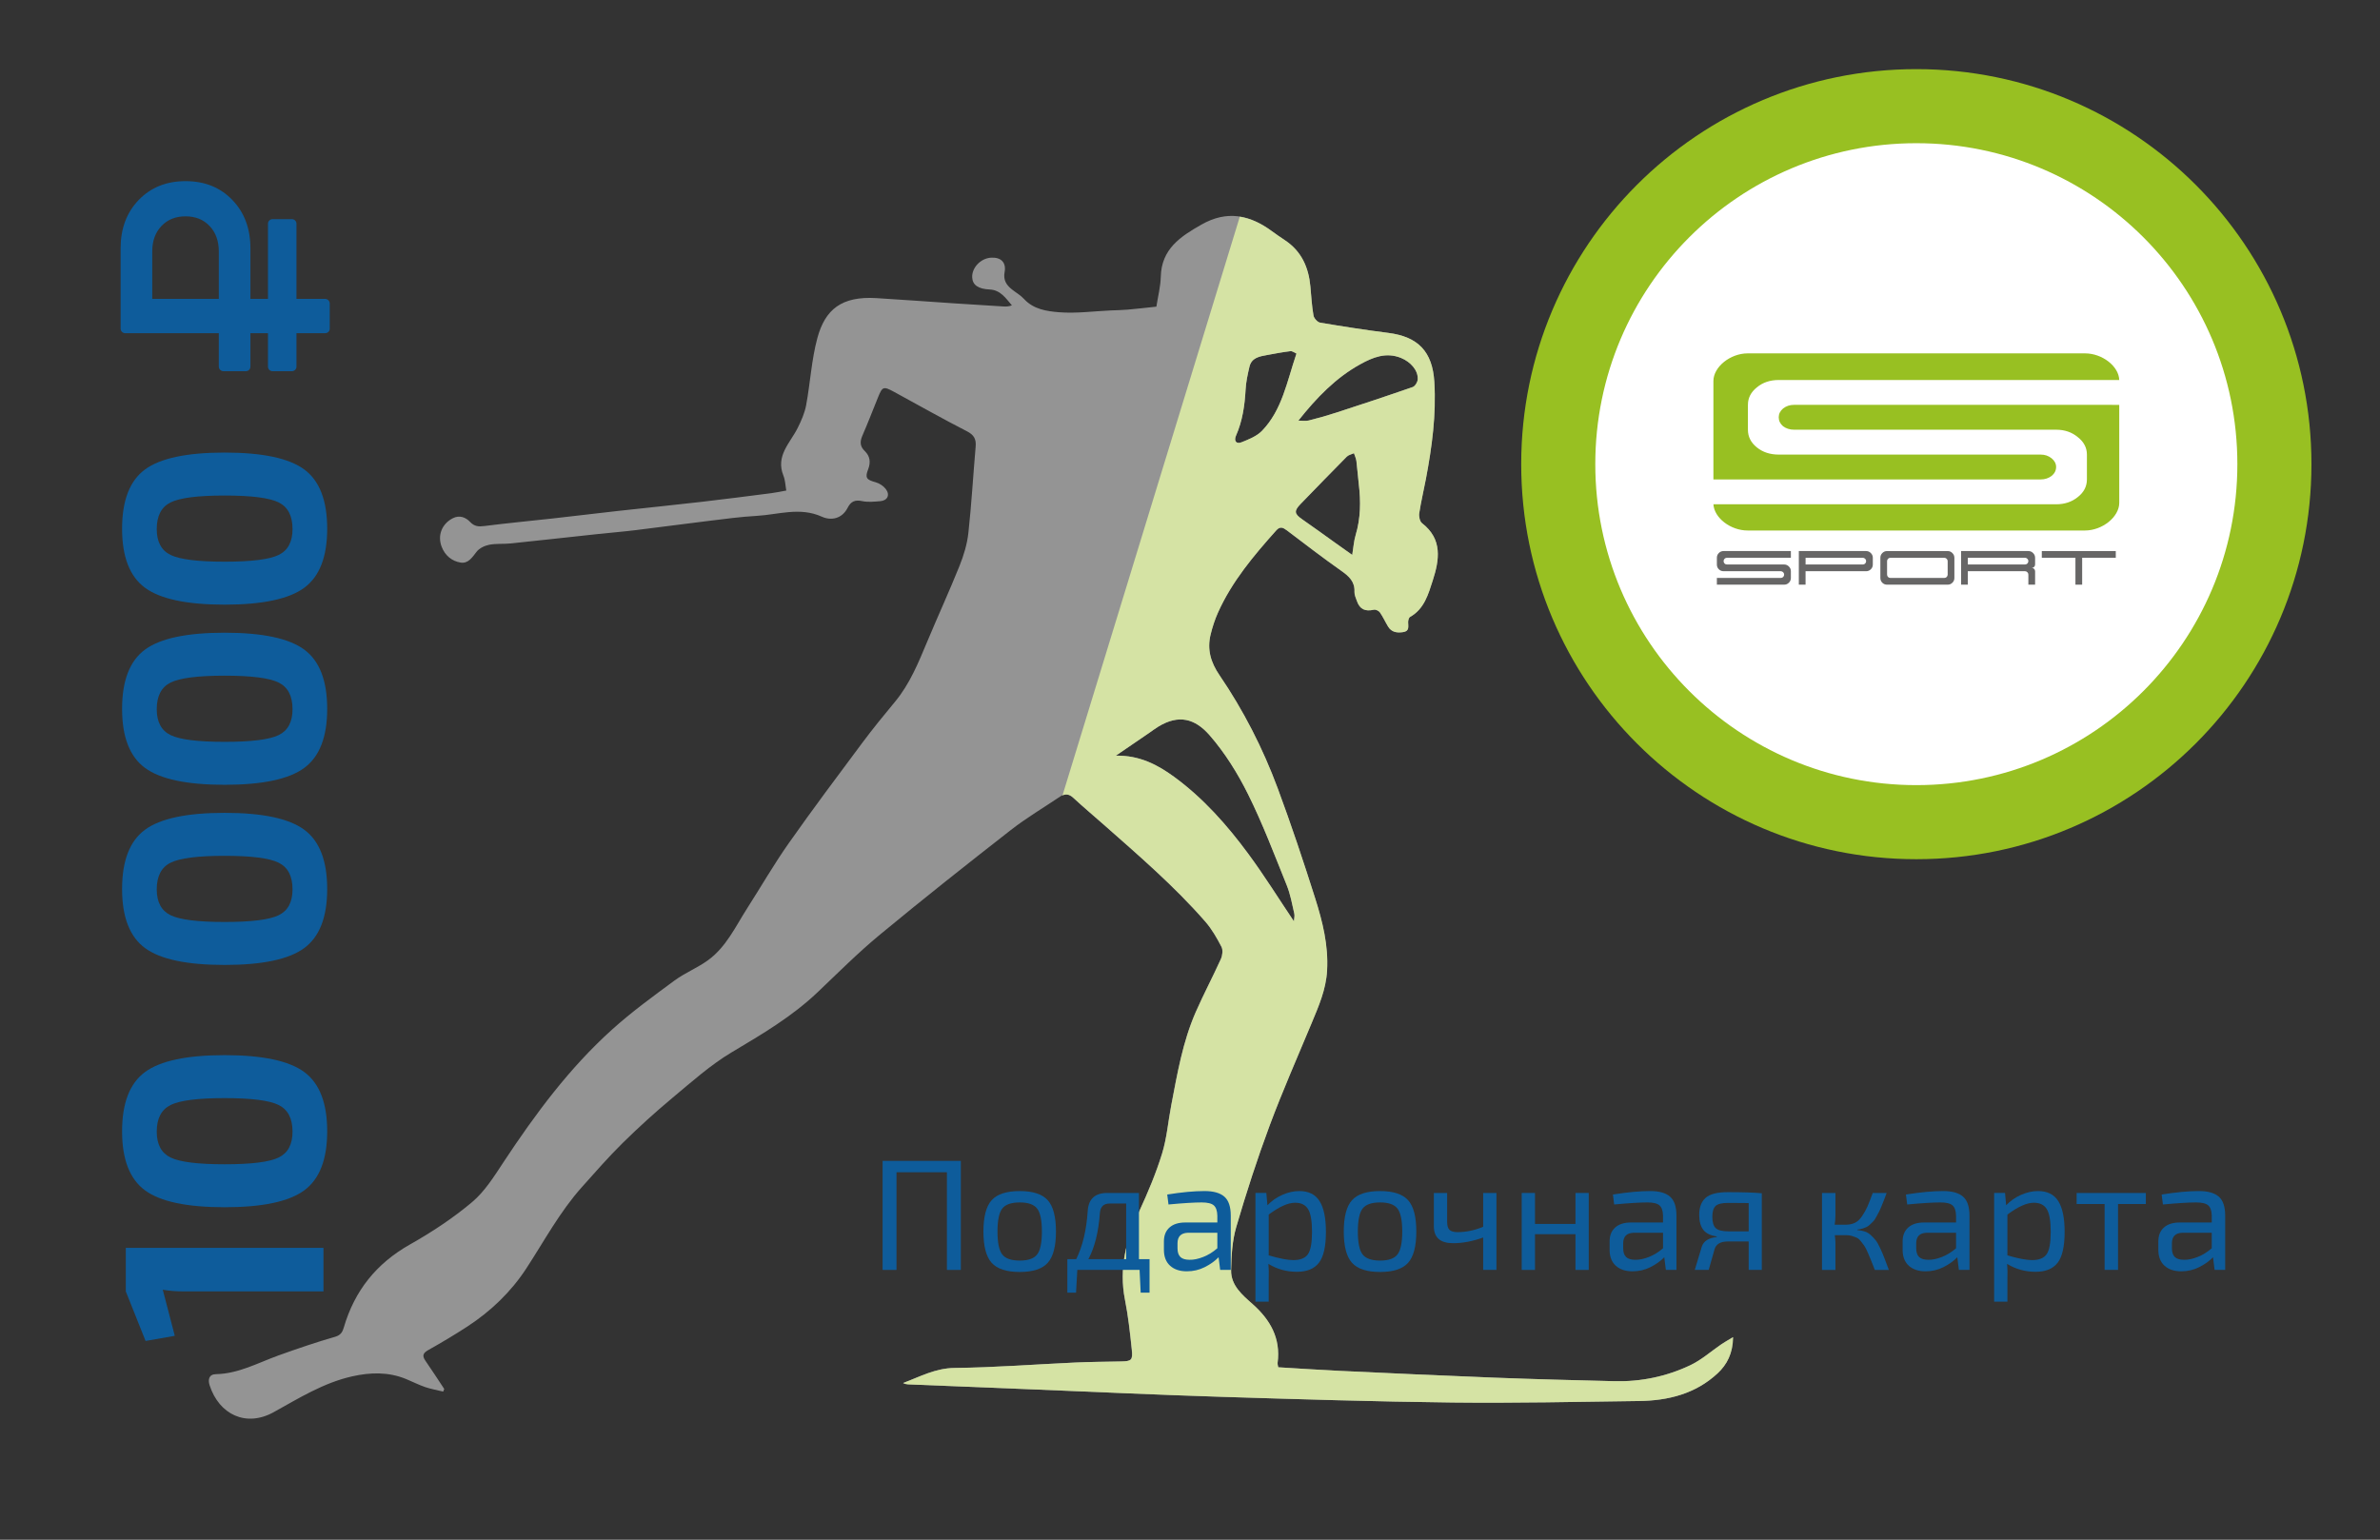 <svg version='1.1' xmlns='http://www.w3.org/2000/svg' xmlns:xlink='http://www.w3.org/1999/xlink' x='0px' y='0px' width='240.94px' height='155.91px' viewBox='0 0 240.94 155.91' enable-background='new 0 0 240.94 155.91' xml:space='preserve'><rect x="0" y="0" width="240.94" height="155.91" fill="#333333" stroke="none"/><g id='bg_x5F_ski'><path opacity='0.8' fill-rule='evenodd' clip-rule='evenodd' fill='#ADADAD' d='M44.868,140.909 c-0.613-0.149-1.241-0.257-1.835-0.46c-0.654-0.225-1.275-0.545-1.916-0.809c-1.787-0.738-3.625-0.687-5.461-0.274 c-2.901,0.651-5.392,2.21-7.952,3.628c-2.803,1.553-5.525,0.229-6.48-2.716c-0.187-0.577-0.08-1.119,0.636-1.134 c2.282-0.045,4.233-1.135,6.298-1.883c1.907-0.688,3.831-1.344,5.778-1.905c0.577-0.167,0.747-0.518,0.87-0.938 c1.087-3.718,3.29-6.479,6.693-8.403c2.208-1.249,4.364-2.666,6.299-4.297c1.294-1.09,2.245-2.633,3.197-4.074 c3.206-4.854,6.654-9.512,10.992-13.415c1.98-1.78,4.149-3.36,6.297-4.942c1.065-0.786,2.34-1.287,3.409-2.068 c1.829-1.338,2.766-3.396,3.949-5.248c1.405-2.194,2.709-4.459,4.207-6.588c2.416-3.437,4.937-6.799,7.446-10.167 c1.054-1.414,2.17-2.784,3.298-4.141c1.508-1.813,2.375-3.954,3.27-6.093c1.07-2.565,2.234-5.092,3.27-7.671 c0.428-1.066,0.775-2.207,0.9-3.343c0.32-2.909,0.484-5.834,0.738-8.75c0.066-0.763-0.168-1.182-0.895-1.555 c-2.479-1.268-4.9-2.646-7.348-3.975c-1.097-0.595-1.194-0.557-1.644,0.552c-0.524,1.292-1.023,2.594-1.579,3.872 c-0.262,0.605-0.262,1.077,0.245,1.567c0.523,0.505,0.616,1.12,0.337,1.84c-0.341,0.882-0.157,1.062,0.757,1.313 c0.386,0.106,0.797,0.378,1.037,0.696c0.445,0.591,0.159,1.162-0.571,1.22c-0.609,0.048-1.246,0.119-1.83-0.007 c-0.724-0.156-1.141,0.032-1.467,0.673c-0.571,1.124-1.676,1.329-2.616,0.904c-2.232-1.009-4.412-0.203-6.607-0.081 c-1.596,0.088-3.186,0.306-4.775,0.499c-2.498,0.303-4.991,0.645-7.489,0.948c-1.268,0.155-2.541,0.256-3.811,0.393 c-2.937,0.315-5.872,0.646-8.809,0.95c-0.724,0.075-1.47-0.004-2.177,0.134c-0.463,0.09-1,0.347-1.278,0.705 c-0.444,0.571-0.849,1.224-1.621,1.099c-0.892-0.144-1.582-0.724-1.919-1.605c-0.442-1.153,0.027-2.317,1.124-2.882 c0.686-0.354,1.312-0.094,1.752,0.369c0.456,0.478,0.873,0.491,1.469,0.415c2.309-0.295,4.628-0.509,6.942-0.768 c2.168-0.242,4.334-0.509,6.503-0.75c2.834-0.314,5.672-0.6,8.505-0.926c2.367-0.272,4.73-0.58,7.094-0.883 c0.503-0.065,1-0.175,1.5-0.264c-0.092-0.504-0.102-1.041-0.289-1.505c-0.813-2.015,0.676-3.299,1.44-4.829 c0.367-0.733,0.712-1.516,0.86-2.313c0.419-2.257,0.54-4.585,1.134-6.789c0.787-2.915,2.469-4.262,5.98-4.048 c2.617,0.159,5.231,0.354,7.848,0.528c1.681,0.111,3.36,0.216,5.042,0.318c0.256,0.016,0.514,0.002,0.825-0.113 c-0.624-0.734-1.162-1.561-2.254-1.608c-1.144-0.05-1.738-0.448-1.766-1.243c-0.034-0.977,0.872-1.917,1.903-1.977 c1.014-0.06,1.564,0.478,1.378,1.472c-0.148,0.786,0.178,1.291,0.732,1.734c0.407,0.326,0.881,0.588,1.228,0.968 c0.967,1.06,2.318,1.251,3.562,1.351c1.718,0.137,3.464-0.104,5.199-0.183c0.582-0.026,1.165-0.031,1.745-0.083 c0.979-0.085,1.953-0.201,2.901-0.301c0.166-1.079,0.422-2.046,0.444-3.019c0.066-2.828,1.997-4.087,4.138-5.301 c2.548-1.444,4.831-0.987,7.055,0.643c0.446,0.327,0.902,0.641,1.363,0.947c1.678,1.111,2.405,2.74,2.583,4.678 c0.09,0.986,0.147,1.979,0.316,2.951c0.049,0.28,0.406,0.676,0.672,0.721c2.291,0.387,4.59,0.745,6.895,1.037 c3.041,0.386,4.479,1.911,4.666,4.963c0.203,3.316-0.236,6.57-0.85,9.811c-0.221,1.167-0.5,2.323-0.679,3.496 c-0.048,0.319,0.06,0.825,0.286,1c2.102,1.625,1.751,3.732,1.082,5.803c-0.445,1.379-0.85,2.874-2.291,3.686 c-0.131,0.073-0.201,0.354-0.199,0.537c0.001,0.432,0.155,0.9-0.504,1.001c-0.62,0.094-1.176,0.021-1.529-0.564 c-0.287-0.473-0.514-0.983-0.828-1.434c-0.113-0.16-0.432-0.308-0.611-0.267c-0.879,0.203-1.423-0.045-1.715-0.882 c-0.105-0.302-0.26-0.62-0.246-0.923c0.049-1.047-0.557-1.587-1.342-2.14c-1.875-1.317-3.688-2.723-5.519-4.103 c-0.367-0.277-0.676-0.415-1.049,0.003c-2.284,2.558-4.493,5.172-5.911,8.339c-0.318,0.711-0.563,1.467-0.746,2.225 c-0.361,1.499,0.003,2.793,0.897,4.104c2.434,3.57,4.397,7.415,5.9,11.464c1.361,3.668,2.603,7.384,3.784,11.113 c0.754,2.375,1.359,4.782,1.212,7.344c-0.11,1.924-0.848,3.597-1.562,5.311c-1.436,3.453-2.951,6.877-4.255,10.381 c-1.257,3.377-2.368,6.815-3.38,10.275c-0.407,1.393-0.489,2.909-0.518,4.373c-0.029,1.535,1.139,2.506,2.164,3.415 c1.813,1.606,2.865,3.471,2.543,5.96c-0.018,0.135,0.038,0.279,0.063,0.449c2.085,0.123,4.14,0.266,6.198,0.361 c5.207,0.244,10.414,0.488,15.624,0.689c4.075,0.156,8.151,0.262,12.229,0.359c2.682,0.066,5.268-0.477,7.677-1.623 c1.134-0.538,2.104-1.416,3.155-2.131c0.317-0.215,0.656-0.398,1.161-0.703c-0.017,1.623-0.608,2.772-1.573,3.668 c-2.226,2.064-4.99,2.756-7.936,2.795c-6.296,0.084-12.594,0.225-18.888,0.152c-7.838-0.09-15.675-0.336-23.509-0.58 c-6.234-0.194-12.464-0.488-18.695-0.738c-4.307-0.172-8.614-0.347-12.92-0.522c-0.164-0.007-0.327-0.041-0.5-0.136 c1.704-0.637,3.266-1.506,5.214-1.525c4.076-0.043,8.149-0.365,12.226-0.549c1.543-0.068,3.089-0.078,4.634-0.109 c1.032-0.02,1.188-0.125,1.079-1.174c-0.179-1.701-0.363-3.408-0.695-5.083c-0.631-3.19,0.132-6.1,1.457-8.971 c0.871-1.89,1.685-3.823,2.298-5.808c0.486-1.57,0.615-3.251,0.927-4.878c0.617-3.211,1.162-6.446,2.486-9.466 c0.797-1.814,1.729-3.568,2.545-5.375c0.16-0.355,0.224-0.908,0.059-1.229c-0.464-0.896-0.979-1.798-1.637-2.553 c-3.132-3.592-6.74-6.691-10.301-9.836c-1.019-0.899-2.061-1.773-3.057-2.695c-0.438-0.404-0.832-0.469-1.316-0.141 c-1.672,1.129-3.419,2.16-5.006,3.398c-4.459,3.48-8.897,6.991-13.255,10.598c-2.206,1.824-4.238,3.861-6.316,5.838 c-2.587,2.46-5.618,4.244-8.666,6.059c-2.164,1.289-4.082,3.012-6.031,4.636c-1.738,1.448-3.417,2.977-5.03,4.563 c-1.441,1.418-2.771,2.949-4.121,4.457c-2.245,2.506-3.819,5.471-5.646,8.264c-1.548,2.367-3.576,4.309-5.949,5.858 c-1.288,0.84-2.612,1.627-3.952,2.38c-0.536,0.302-0.656,0.571-0.302,1.084c0.651,0.942,1.273,1.906,1.907,2.861 C44.94,140.732,44.904,140.82,44.868,140.909z M130.988,93.287c0.017-0.255,0.098-0.535,0.04-0.785 c-0.222-0.957-0.393-1.942-0.757-2.847c-1.25-3.097-2.434-6.233-3.916-9.219c-1.055-2.125-2.348-4.205-3.9-5.986 c-1.484-1.702-3.135-2.135-5.201-0.87c-0.321,0.197-0.621,0.427-0.932,0.64c-1.057,0.723-2.114,1.445-3.361,2.297 c2.406-0.047,4.245,0.928,5.927,2.161c2.939,2.155,5.342,4.872,7.491,7.787C127.993,88.654,129.434,90.972,130.988,93.287z M136.894,56.188c0.126-0.761,0.164-1.4,0.343-1.998c0.512-1.705,0.532-3.426,0.32-5.171c-0.094-0.779-0.143-1.564-0.242-2.343 c-0.035-0.268-0.162-0.523-0.246-0.784c-0.245,0.113-0.548,0.168-0.726,0.348c-1.569,1.582-3.116,3.185-4.669,4.783 c-0.695,0.717-0.649,1.005,0.16,1.565c1.092,0.756,2.164,1.541,3.246,2.312C135.656,55.311,136.234,55.72,136.894,56.188z M131.441,42.589c0.353,0,0.723,0.069,1.057-0.013c0.954-0.236,1.903-0.508,2.838-0.813c2.567-0.836,5.131-1.683,7.68-2.571 c0.236-0.083,0.486-0.49,0.507-0.762c0.066-0.925-0.729-1.796-1.685-2.184c-1.522-0.619-2.871-0.056-4.119,0.631 C135.238,38.244,133.286,40.264,131.441,42.589z M131.248,35.8c-0.202-0.085-0.416-0.265-0.606-0.242 c-0.79,0.095-1.573,0.244-2.357,0.389c-0.765,0.141-1.578,0.259-1.796,1.189c-0.177,0.754-0.346,1.523-0.389,2.293 c-0.09,1.617-0.312,3.191-0.973,4.687c-0.232,0.526,0.025,0.879,0.555,0.669c0.736-0.292,1.549-0.615,2.08-1.165 C129.794,41.516,130.275,38.673,131.248,35.8z'/><path fill-rule='evenodd' clip-rule='evenodd' fill='#D5E3A4' d='M104.848,140.697c6.231,0.25,12.461,0.544,18.695,0.738 c7.834,0.244,15.671,0.49,23.509,0.58c6.294,0.072,12.592-0.068,18.888-0.152c2.945-0.039,5.71-0.73,7.936-2.795 c0.965-0.896,1.557-2.045,1.573-3.668c-0.505,0.305-0.844,0.488-1.161,0.703c-1.051,0.715-2.021,1.593-3.155,2.131 c-2.409,1.146-4.995,1.689-7.677,1.623c-4.078-0.098-8.154-0.203-12.229-0.359c-5.21-0.201-10.417-0.445-15.624-0.689 c-2.059-0.096-4.113-0.238-6.198-0.361c-0.025-0.17-0.081-0.314-0.063-0.449c0.322-2.489-0.73-4.354-2.543-5.96 c-1.025-0.909-2.193-1.88-2.164-3.415c0.028-1.464,0.11-2.98,0.518-4.373c1.012-3.46,2.123-6.898,3.38-10.275 c1.304-3.504,2.819-6.928,4.255-10.381c0.714-1.714,1.451-3.387,1.562-5.311c0.147-2.562-0.458-4.969-1.212-7.344 c-1.182-3.729-2.423-7.445-3.784-11.113c-1.503-4.049-3.467-7.895-5.9-11.464c-0.895-1.311-1.259-2.605-0.897-4.104 c0.184-0.758,0.428-1.514,0.746-2.225c1.418-3.167,3.627-5.781,5.911-8.339c0.373-0.418,0.682-0.28,1.049-0.003 c1.831,1.38,3.644,2.786,5.519,4.103c0.785,0.552,1.391,1.092,1.342,2.14c-0.014,0.304,0.141,0.622,0.246,0.923 c0.292,0.837,0.836,1.084,1.715,0.882c0.18-0.041,0.498,0.107,0.611,0.267c0.314,0.451,0.541,0.961,0.828,1.434 c0.354,0.585,0.909,0.659,1.529,0.564c0.659-0.101,0.505-0.569,0.504-1.001c-0.002-0.184,0.068-0.464,0.199-0.537 c1.441-0.812,1.846-2.307,2.291-3.686c0.669-2.07,1.02-4.177-1.082-5.803c-0.227-0.174-0.334-0.68-0.286-1 c0.179-1.173,0.458-2.33,0.679-3.496c0.613-3.241,1.053-6.495,0.85-9.811c-0.187-3.053-1.625-4.578-4.666-4.963 c-2.305-0.292-4.604-0.65-6.895-1.037c-0.266-0.045-0.623-0.441-0.672-0.721c-0.169-0.972-0.227-1.964-0.316-2.951 c-0.178-1.938-0.905-3.567-2.583-4.678c-0.461-0.306-0.917-0.62-1.363-0.947c-1.046-0.767-2.106-1.261-3.2-1.433l-17.953,58.605 c0.392-0.181,0.735-0.1,1.107,0.244c0.996,0.922,2.038,1.796,3.057,2.695c3.561,3.145,7.169,6.244,10.301,9.836 c0.658,0.755,1.173,1.657,1.637,2.553c0.165,0.32,0.102,0.873-0.059,1.229c-0.816,1.807-1.748,3.561-2.545,5.375 c-1.324,3.02-1.869,6.255-2.486,9.466c-0.312,1.627-0.44,3.308-0.927,4.878c-0.613,1.984-1.427,3.918-2.298,5.808 c-1.325,2.871-2.088,5.78-1.457,8.971c0.332,1.675,0.517,3.382,0.695,5.083c0.109,1.049-0.047,1.154-1.079,1.174 c-1.545,0.031-3.091,0.041-4.634,0.109c-4.076,0.184-8.149,0.506-12.226,0.549c-1.948,0.02-3.511,0.889-5.214,1.525 c0.173,0.095,0.336,0.129,0.5,0.136C96.233,140.351,100.541,140.525,104.848,140.697z M137.236,54.19 c-0.179,0.598-0.217,1.237-0.343,1.998c-0.659-0.468-1.237-0.877-1.813-1.288c-1.082-0.771-2.154-1.556-3.246-2.312 c-0.81-0.56-0.855-0.848-0.16-1.565c1.553-1.599,3.1-3.202,4.669-4.783c0.178-0.179,0.48-0.235,0.726-0.348 c0.084,0.261,0.211,0.517,0.246,0.784c0.1,0.778,0.148,1.563,0.242,2.343C137.769,50.764,137.748,52.485,137.236,54.19z M137.719,36.877c1.248-0.688,2.597-1.25,4.119-0.631c0.955,0.388,1.751,1.259,1.685,2.184c-0.021,0.272-0.271,0.679-0.507,0.762 c-2.549,0.889-5.112,1.735-7.68,2.571c-0.935,0.305-1.884,0.577-2.838,0.813c-0.334,0.082-0.704,0.013-1.057,0.013 C133.286,40.264,135.238,38.244,137.719,36.877z M125.127,44.116c0.661-1.496,0.883-3.07,0.973-4.687 c0.043-0.77,0.212-1.539,0.389-2.293c0.218-0.93,1.031-1.048,1.796-1.189c0.784-0.145,1.567-0.293,2.357-0.389 c0.19-0.023,0.404,0.156,0.606,0.242c-0.973,2.873-1.454,5.716-3.486,7.82c-0.531,0.55-1.344,0.873-2.08,1.165 C125.152,44.996,124.895,44.643,125.127,44.116z M118.888,78.679c-1.682-1.233-3.521-2.208-5.927-2.161 c1.247-0.853,2.305-1.575,3.361-2.297c0.311-0.213,0.61-0.443,0.932-0.64c2.066-1.265,3.717-0.832,5.201,0.87 c1.553,1.781,2.846,3.861,3.9,5.986c1.482,2.985,2.666,6.122,3.916,9.219c0.364,0.904,0.535,1.89,0.757,2.847 c0.058,0.25-0.023,0.53-0.04,0.785c-1.555-2.315-2.995-4.633-4.609-6.821C124.229,83.551,121.827,80.834,118.888,78.679z'/></g><g id='price_x5F_10000'><g><path fill='#0E5C9B' d='M32.746,126.357v4.408H18.652c-0.85,0-1.575-0.058-2.175-0.174l1.218,4.67l-2.958,0.521l-2.001-5.018 v-4.408H32.746z'/><path fill='#0E5C9B' d='M12.359,114.556c0-2.86,0.774-4.862,2.32-6.003c1.547-1.141,4.234-1.711,8.062-1.711 s6.515,0.57,8.062,1.711s2.32,3.143,2.32,6.003c0,2.842-0.773,4.833-2.32,5.974s-4.234,1.711-8.062,1.711s-6.515-0.57-8.062-1.711 C13.133,119.389,12.359,117.397,12.359,114.556z M15.868,114.584c0,1.296,0.469,2.171,1.406,2.625 c0.938,0.455,2.76,0.682,5.467,0.682c2.707,0,4.529-0.227,5.466-0.682c0.938-0.454,1.407-1.329,1.407-2.625 c0-1.334-0.469-2.232-1.407-2.696c-0.938-0.464-2.759-0.696-5.466-0.696c-2.707,0-4.529,0.232-5.467,0.696 C16.337,112.352,15.868,113.25,15.868,114.584z'/><path fill='#0E5C9B' d='M12.359,90.021c0-2.861,0.774-4.862,2.32-6.003c1.547-1.141,4.234-1.711,8.062-1.711 s6.515,0.57,8.062,1.711s2.32,3.142,2.32,6.003c0,2.842-0.773,4.834-2.32,5.975s-4.234,1.711-8.062,1.711s-6.515-0.57-8.062-1.711 C13.133,94.855,12.359,92.863,12.359,90.021z M15.868,90.051c0,1.295,0.469,2.17,1.406,2.624c0.938,0.454,2.76,0.682,5.467,0.682 c2.707,0,4.529-0.228,5.466-0.682c0.938-0.454,1.407-1.329,1.407-2.624c0-1.334-0.469-2.233-1.407-2.697 c-0.938-0.464-2.759-0.696-5.466-0.696c-2.707,0-4.529,0.232-5.467,0.696C16.337,87.817,15.868,88.717,15.868,90.051z'/><path fill='#0E5C9B' d='M12.359,71.781c0-2.861,0.774-4.862,2.32-6.003c1.547-1.141,4.234-1.711,8.062-1.711 s6.515,0.57,8.062,1.711s2.32,3.142,2.32,6.003c0,2.842-0.773,4.833-2.32,5.974s-4.234,1.711-8.062,1.711s-6.515-0.57-8.062-1.711 C13.133,76.614,12.359,74.623,12.359,71.781z M15.868,71.81c0,1.295,0.469,2.17,1.406,2.625c0.938,0.455,2.76,0.682,5.467,0.682 c2.707,0,4.529-0.227,5.466-0.682c0.938-0.454,1.407-1.329,1.407-2.625c0-1.334-0.469-2.233-1.407-2.697 c-0.938-0.464-2.759-0.696-5.466-0.696c-2.707,0-4.529,0.232-5.467,0.696C16.337,69.577,15.868,70.476,15.868,71.81z'/><path fill='#0E5C9B' d='M12.359,53.539c0-2.859,0.774-4.861,2.32-6.002c1.547-1.141,4.234-1.711,8.062-1.711 s6.515,0.57,8.062,1.711s2.32,3.143,2.32,6.002c0,2.844-0.773,4.834-2.32,5.975s-4.234,1.711-8.062,1.711s-6.515-0.57-8.062-1.711 C13.133,58.374,12.359,56.383,12.359,53.539z M15.868,53.568c0,1.297,0.469,2.172,1.406,2.625c0.938,0.455,2.76,0.682,5.467,0.682 c2.707,0,4.529-0.227,5.466-0.682c0.938-0.453,1.407-1.328,1.407-2.625c0-1.334-0.469-2.232-1.407-2.697 c-0.938-0.463-2.759-0.695-5.466-0.695c-2.707,0-4.529,0.232-5.467,0.695C16.337,51.336,15.868,52.234,15.868,53.568z'/></g><path fill='#0E5C9B' d='M18.783,21.905c-1.002,0-1.813,0.324-2.437,0.979c-0.621,0.65-0.932,1.507-0.932,2.57v4.811h6.736v-4.811 c0-1.063-0.312-1.92-0.933-2.57C20.597,22.229,19.785,21.905,18.783,21.905z M18.783,18.342c1.935,0,3.514,0.635,4.735,1.901 c1.223,1.27,1.834,2.904,1.834,4.91v5.111h1.775v-7.592c0-0.141,0.045-0.256,0.135-0.346c0.09-0.091,0.205-0.136,0.346-0.136h1.925 c0.14,0,0.255,0.045,0.345,0.136c0.09,0.09,0.136,0.205,0.136,0.346v7.592h2.886c0.141,0,0.258,0.047,0.348,0.143 c0.089,0.095,0.135,0.207,0.135,0.338v2.511c0,0.14-0.046,0.256-0.135,0.346c-0.09,0.091-0.207,0.136-0.348,0.136h-2.886v3.367 c0,0.141-0.046,0.256-0.136,0.346s-0.205,0.136-0.345,0.136h-1.925c-0.141,0-0.256-0.046-0.346-0.136s-0.135-0.205-0.135-0.346 v-3.367h-1.775v3.367c0,0.141-0.045,0.256-0.135,0.346s-0.205,0.136-0.346,0.136h-2.24c-0.131,0-0.244-0.046-0.338-0.136 c-0.096-0.09-0.143-0.205-0.143-0.346v-3.367h-9.457c-0.141,0-0.256-0.045-0.346-0.136c-0.09-0.09-0.137-0.206-0.137-0.346v-8.103 c0-2.006,0.612-3.641,1.836-4.91C15.271,18.977,16.849,18.342,18.783,18.342z'/></g><g id='logo'><path fill='#98C022' d='M194,7c-22.092,0-40,17.909-40,40s17.908,40,40,40s40-17.909,40-40S216.092,7,194,7z'/><circle fill='#FFFFFF' cx='194' cy='47' r='32.5'/><path fill='#98C022' d='M176.928,35.782h34.145c1.743-0.002,3.422,1.293,3.471,2.696h-34.472c-0.877,0-1.618,0.248-2.217,0.748 c-0.604,0.483-0.903,1.074-0.903,1.769v2.517c0,0.708,0.3,1.305,0.903,1.79c0.599,0.486,1.34,0.728,2.217,0.728h26.519 c0.424,0,0.786,0.124,1.099,0.372c0.308,0.253,0.462,0.544,0.462,0.886c0,0.352-0.154,0.655-0.462,0.906 c-0.313,0.234-0.675,0.352-1.099,0.352h-33.133v-9.963C173.457,37.155,175.158,35.784,176.928,35.782L176.928,35.782z M214.543,40.995v9.921c0,1.425-1.705,2.799-3.471,2.801h-34.145c-1.723,0.003-3.387-1.266-3.468-2.654h34.69 c0.859,0,1.592-0.242,2.192-0.729c0.62-0.483,0.928-1.08,0.928-1.79v-2.516c0-0.695-0.308-1.285-0.928-1.769 c-0.599-0.5-1.331-0.748-2.192-0.748h-26.519c-0.438,0-0.812-0.118-1.123-0.353c-0.292-0.251-0.438-0.553-0.438-0.906 c0-0.342,0.146-0.634,0.438-0.886c0.312-0.249,0.688-0.373,1.123-0.373L214.543,40.995L214.543,40.995z'/><g><polygon fill='#676666' points='210.107,59.202 210.107,56.479 206.703,56.479 206.703,55.798 214.192,55.798 214.192,56.479 210.789,56.479 210.789,59.202 '/><path fill='#676666' d='M196.831,58.521c0.093,0,0.172-0.032,0.24-0.095c0.067-0.068,0.102-0.15,0.102-0.245V56.82 c0-0.092-0.034-0.172-0.102-0.24c-0.068-0.067-0.147-0.1-0.24-0.1h-5.45c-0.096,0-0.178,0.033-0.245,0.1 c-0.063,0.068-0.097,0.147-0.097,0.24v1.361c0,0.095,0.033,0.177,0.097,0.245c0.067,0.063,0.149,0.095,0.245,0.095H196.831 L196.831,58.521z M191.04,59.202c-0.192,0-0.354-0.065-0.484-0.197c-0.13-0.13-0.196-0.292-0.196-0.483v-2.042 c0-0.188,0.066-0.348,0.196-0.479c0.131-0.136,0.292-0.202,0.484-0.202h6.132c0.188,0,0.349,0.066,0.479,0.202 c0.136,0.131,0.202,0.292,0.202,0.479v2.042c0,0.191-0.066,0.353-0.202,0.483c-0.13,0.132-0.291,0.197-0.479,0.197H191.04 L191.04,59.202z'/><path fill='#676666' d='M198.531,59.202v-3.404h6.811c0.188,0,0.347,0.067,0.479,0.202c0.136,0.131,0.203,0.291,0.203,0.479v0.682 c0,0.095-0.033,0.177-0.102,0.245c-0.067,0.063-0.146,0.095-0.24,0.095c0.094,0,0.173,0.033,0.24,0.1 c0.068,0.068,0.102,0.147,0.102,0.239v1.362h-0.682V58.18c0-0.092-0.034-0.172-0.102-0.239c-0.068-0.068-0.146-0.102-0.239-0.102 h-5.804v-0.681h5.804c0.093,0,0.173-0.03,0.239-0.095c0.068-0.067,0.102-0.15,0.102-0.246c0-0.092-0.034-0.171-0.102-0.239 c-0.068-0.067-0.146-0.101-0.239-0.101h-5.788v2.724H198.531L198.531,59.202L198.531,59.202z'/><path fill='#676666' d='M173.808,59.202v-0.681h6.47c0.092,0,0.171-0.033,0.239-0.095c0.067-0.069,0.101-0.15,0.101-0.246 c0-0.092-0.033-0.171-0.101-0.239c-0.068-0.067-0.147-0.101-0.239-0.101h-5.789c-0.191,0-0.354-0.065-0.484-0.197 c-0.131-0.13-0.196-0.292-0.196-0.483v-0.682c0-0.188,0.065-0.347,0.196-0.479c0.131-0.135,0.293-0.202,0.484-0.202h6.811v0.681 h-6.471c-0.096,0-0.177,0.033-0.244,0.101c-0.064,0.067-0.096,0.147-0.096,0.239c0,0.095,0.031,0.178,0.096,0.245 c0.067,0.063,0.149,0.095,0.244,0.095h5.789c0.188,0,0.348,0.068,0.479,0.203c0.135,0.13,0.203,0.291,0.203,0.479v0.682 c0,0.191-0.068,0.353-0.203,0.483c-0.131,0.132-0.29,0.197-0.479,0.197H173.808L173.808,59.202z'/><path fill='#676666' d='M182.787,57.84v1.362h-0.682v-3.404h6.81c0.188,0,0.348,0.066,0.479,0.202 c0.136,0.131,0.202,0.292,0.202,0.479v0.681c0,0.192-0.066,0.354-0.202,0.484c-0.131,0.131-0.291,0.196-0.479,0.196h-0.34h-0.328 H182.787L182.787,57.84z M182.787,57.159h5.475h0.313h0.004h0.002h0.004l0,0h0.004l0,0h0.004h0.002l0.003,0h0.001l0.004,0l0,0 c0.082-0.006,0.152-0.037,0.214-0.094c0.067-0.068,0.101-0.149,0.101-0.246l0,0c0-0.092-0.033-0.171-0.1-0.239 c-0.068-0.067-0.147-0.1-0.24-0.1h-5.789V57.159L182.787,57.159L182.787,57.159z'/></g></g><g id='header'><path fill='#0E5C9B' d='M97.27,117.547v11.04h-1.408v-9.888h-5.104v9.888H89.35v-11.04H97.27z'/><path fill='#0E5C9B' d='M103.237,120.604c1.333,0,2.277,0.309,2.832,0.928c0.554,0.619,0.832,1.674,0.832,3.168 c0,1.493-0.278,2.549-0.832,3.168c-0.555,0.619-1.499,0.928-2.832,0.928c-1.344,0-2.293-0.309-2.848-0.928 s-0.832-1.675-0.832-3.168c0-1.494,0.277-2.549,0.832-3.168S101.893,120.604,103.237,120.604z M103.237,121.755 c-0.864,0-1.456,0.208-1.776,0.624c-0.32,0.416-0.48,1.189-0.48,2.32s0.16,1.904,0.48,2.32c0.32,0.416,0.912,0.623,1.776,0.623 c0.853,0,1.44-0.207,1.76-0.623s0.48-1.189,0.48-2.32s-0.16-1.904-0.48-2.32S104.09,121.755,103.237,121.755z'/><path fill='#0E5C9B' d='M116.374,127.499v3.392h-0.896l-0.112-2.304h-6.304l-0.128,2.304h-0.88v-3.392h0.896 c0.651-1.312,1.04-2.949,1.168-4.912c0.085-1.194,0.747-1.792,1.984-1.792h3.2v6.704H116.374z M114.006,127.499v-5.632h-1.68 c-0.597,0-0.922,0.314-0.976,0.943c-0.139,1.941-0.528,3.504-1.168,4.688H114.006z'/><path fill='#0E5C9B' d='M118.293,121.963l-0.128-1.008c1.45-0.234,2.709-0.352,3.776-0.352c0.906,0,1.576,0.189,2.008,0.567 c0.432,0.379,0.648,1.021,0.648,1.929v5.487h-1.072l-0.16-1.28c-0.373,0.385-0.84,0.718-1.4,1c-0.56,0.283-1.165,0.424-1.815,0.424 c-0.715,0-1.28-0.189-1.696-0.567c-0.416-0.379-0.624-0.915-0.624-1.608v-0.848c0-0.607,0.189-1.08,0.568-1.416 c0.378-0.336,0.909-0.504,1.592-0.504h3.248V123.1c-0.011-0.491-0.128-0.838-0.353-1.041c-0.223-0.202-0.635-0.304-1.231-0.304 C120.896,121.755,119.776,121.824,118.293,121.963z M119.206,125.898v0.496c0,0.406,0.098,0.701,0.296,0.889 c0.197,0.187,0.504,0.279,0.92,0.279c0.416,0.012,0.879-0.085,1.392-0.287c0.513-0.203,0.986-0.496,1.424-0.881v-1.567h-3.008 C119.547,124.859,119.206,125.217,119.206,125.898z'/><path fill='#0E5C9B' d='M128.197,120.795l0.112,1.248c0.427-0.448,0.931-0.801,1.512-1.057s1.155-0.383,1.72-0.383 c0.939,0,1.621,0.341,2.049,1.023c0.426,0.683,0.64,1.717,0.64,3.104c0,1.473-0.235,2.516-0.704,3.129s-1.216,0.92-2.24,0.92 c-1.045,0-2.006-0.268-2.88-0.801c0.042,0.448,0.054,0.971,0.032,1.568v2.256h-1.344v-11.008H128.197z M128.438,122.986v4.129 c1.088,0.32,1.92,0.479,2.496,0.479c0.704,0,1.194-0.197,1.472-0.592s0.416-1.151,0.416-2.272c0-1.088-0.13-1.85-0.392-2.287 s-0.701-0.656-1.32-0.656C130.395,121.787,129.504,122.188,128.438,122.986z'/><path fill='#0E5C9B' d='M139.717,120.604c1.334,0,2.277,0.309,2.832,0.928s0.832,1.674,0.832,3.168 c0,1.493-0.277,2.549-0.832,3.168s-1.498,0.928-2.832,0.928c-1.344,0-2.293-0.309-2.848-0.928s-0.832-1.675-0.832-3.168 c0-1.494,0.277-2.549,0.832-3.168S138.373,120.604,139.717,120.604z M139.717,121.755c-0.863,0-1.455,0.208-1.775,0.624 s-0.48,1.189-0.48,2.32s0.16,1.904,0.48,2.32s0.912,0.623,1.775,0.623c0.854,0,1.44-0.207,1.76-0.623 c0.32-0.416,0.48-1.189,0.48-2.32s-0.16-1.904-0.48-2.32C141.157,121.963,140.57,121.755,139.717,121.755z'/><path fill='#0E5C9B' d='M151.493,120.795v7.792h-1.344v-3.28c-1.067,0.385-2.08,0.576-3.04,0.576c-1.302,0-1.952-0.57-1.952-1.712 v-3.376h1.345v2.928c0,0.385,0.08,0.654,0.239,0.809c0.16,0.154,0.433,0.231,0.815,0.231c0.865,0,1.729-0.181,2.593-0.544v-3.424 H151.493z'/><path fill='#0E5C9B' d='M160.837,120.795v7.792h-1.344v-3.616h-4.097v3.616h-1.344v-7.792h1.344v3.137h4.097v-3.137H160.837z'/><path fill='#0E5C9B' d='M163.412,121.963l-0.127-1.008c1.449-0.234,2.709-0.352,3.775-0.352c0.906,0,1.576,0.189,2.008,0.567 c0.433,0.379,0.648,1.021,0.648,1.929v5.487h-1.072l-0.16-1.28c-0.373,0.385-0.84,0.718-1.399,1 c-0.561,0.283-1.166,0.424-1.816,0.424c-0.715,0-1.28-0.189-1.696-0.567c-0.416-0.379-0.623-0.915-0.623-1.608v-0.848 c0-0.607,0.188-1.08,0.567-1.416c0.378-0.336,0.909-0.504,1.592-0.504h3.248V123.1c-0.011-0.491-0.128-0.838-0.352-1.041 c-0.225-0.202-0.635-0.304-1.232-0.304C166.016,121.755,164.895,121.824,163.412,121.963z M164.324,125.898v0.496 c0,0.406,0.099,0.701,0.297,0.889c0.197,0.187,0.504,0.279,0.92,0.279c0.416,0.012,0.879-0.085,1.392-0.287 c0.512-0.203,0.986-0.496,1.424-0.881v-1.567h-3.008C164.666,124.859,164.324,125.217,164.324,125.898z'/><path fill='#0E5C9B' d='M173.797,125.259v-0.063c-0.63-0.086-1.083-0.307-1.36-0.664s-0.416-0.861-0.416-1.512 c0-0.769,0.216-1.345,0.648-1.729c0.432-0.385,1.181-0.576,2.248-0.576c1.524,0,2.672,0.037,3.439,0.112v7.76h-1.328v-2.88h-2.096 c-0.758,0-1.211,0.267-1.36,0.8l-0.592,2.08h-1.408l0.704-2.336C172.458,125.675,172.965,125.344,173.797,125.259z M177.028,124.684v-2.865c-0.16,0-0.472-0.002-0.936-0.008c-0.464-0.005-0.846-0.008-1.145-0.008c-0.629,0-1.053,0.104-1.271,0.313 c-0.219,0.207-0.328,0.573-0.328,1.096c0,0.544,0.114,0.926,0.344,1.145s0.664,0.328,1.305,0.328H177.028z'/><path fill='#0E5C9B' d='M188.021,124.507v0.048c0.288,0.021,0.544,0.07,0.768,0.145c0.225,0.074,0.433,0.203,0.624,0.384 c0.192,0.182,0.353,0.353,0.48,0.512c0.128,0.16,0.277,0.425,0.448,0.792c0.17,0.368,0.307,0.686,0.407,0.952 c0.102,0.267,0.259,0.683,0.473,1.248h-1.424c-0.182-0.47-0.31-0.798-0.385-0.983c-0.074-0.188-0.184-0.445-0.327-0.776 c-0.145-0.331-0.259-0.555-0.345-0.673c-0.085-0.117-0.2-0.269-0.344-0.455c-0.144-0.188-0.283-0.31-0.416-0.368 c-0.134-0.059-0.291-0.117-0.472-0.177c-0.182-0.059-0.385-0.088-0.608-0.088h-0.08h-1.072c0.043,0.342,0.064,0.592,0.064,0.752 v2.769h-1.36v-7.792h1.36v2.32c0,0.277-0.026,0.576-0.08,0.896h1.088c0.373,0,0.693-0.063,0.96-0.192 c0.267-0.127,0.51-0.354,0.729-0.68c0.218-0.325,0.396-0.643,0.536-0.951c0.138-0.311,0.319-0.773,0.544-1.393h1.407 c-0.128,0.352-0.221,0.6-0.279,0.744s-0.145,0.354-0.256,0.632c-0.112,0.277-0.2,0.472-0.265,0.584 c-0.063,0.112-0.149,0.27-0.256,0.472c-0.106,0.203-0.203,0.348-0.288,0.432c-0.085,0.086-0.191,0.19-0.32,0.313 c-0.128,0.123-0.253,0.214-0.376,0.271c-0.122,0.06-0.264,0.113-0.424,0.16C188.372,124.451,188.202,124.486,188.021,124.507z'/><path fill='#0E5C9B' d='M193.076,121.963l-0.128-1.008c1.451-0.234,2.71-0.352,3.776-0.352c0.906,0,1.576,0.189,2.008,0.567 c0.433,0.379,0.648,1.021,0.648,1.929v5.487h-1.072l-0.16-1.28c-0.373,0.385-0.84,0.718-1.399,1 c-0.561,0.283-1.166,0.424-1.816,0.424c-0.715,0-1.28-0.189-1.696-0.567c-0.416-0.379-0.624-0.915-0.624-1.608v-0.848 c0-0.607,0.189-1.08,0.568-1.416s0.909-0.504,1.592-0.504h3.248V123.1c-0.011-0.491-0.128-0.838-0.352-1.041 c-0.225-0.202-0.635-0.304-1.232-0.304C195.679,121.755,194.56,121.824,193.076,121.963z M193.988,125.898v0.496 c0,0.406,0.099,0.701,0.296,0.889c0.197,0.187,0.505,0.279,0.921,0.279c0.416,0.012,0.88-0.085,1.392-0.287 c0.512-0.203,0.986-0.496,1.424-0.881v-1.567h-3.008C194.33,124.859,193.988,125.217,193.988,125.898z'/><path fill='#0E5C9B' d='M202.98,120.795l0.112,1.248c0.427-0.448,0.931-0.801,1.512-1.057s1.154-0.383,1.72-0.383 c0.938,0,1.622,0.341,2.049,1.023c0.426,0.683,0.64,1.717,0.64,3.104c0,1.473-0.234,2.516-0.704,3.129s-1.216,0.92-2.24,0.92 c-1.045,0-2.005-0.268-2.88-0.801c0.043,0.448,0.054,0.971,0.032,1.568v2.256h-1.344v-11.008H202.98z M203.221,122.986v4.129 c1.088,0.32,1.92,0.479,2.496,0.479c0.704,0,1.194-0.197,1.472-0.592s0.416-1.151,0.416-2.272c0-1.088-0.131-1.85-0.392-2.287 c-0.262-0.438-0.702-0.656-1.32-0.656C205.178,121.787,204.287,122.188,203.221,122.986z'/><path fill='#0E5C9B' d='M217.236,121.915h-2.815v6.672h-1.36v-6.672h-2.832v-1.12h7.008V121.915z'/><path fill='#0E5C9B' d='M218.964,121.963l-0.128-1.008c1.451-0.234,2.71-0.352,3.776-0.352c0.906,0,1.576,0.189,2.008,0.567 c0.433,0.379,0.648,1.021,0.648,1.929v5.487h-1.072l-0.16-1.28c-0.373,0.385-0.84,0.718-1.399,1 c-0.561,0.283-1.166,0.424-1.816,0.424c-0.715,0-1.28-0.189-1.696-0.567c-0.416-0.379-0.624-0.915-0.624-1.608v-0.848 c0-0.607,0.189-1.08,0.568-1.416s0.909-0.504,1.592-0.504h3.248V123.1c-0.011-0.491-0.128-0.838-0.352-1.041 c-0.225-0.202-0.635-0.304-1.232-0.304C221.566,121.755,220.447,121.824,218.964,121.963z M219.876,125.898v0.496 c0,0.406,0.099,0.701,0.296,0.889c0.197,0.187,0.505,0.279,0.921,0.279c0.416,0.012,0.88-0.085,1.392-0.287 c0.512-0.203,0.986-0.496,1.424-0.881v-1.567H220.9C220.218,124.859,219.876,125.217,219.876,125.898z'/></g></svg>